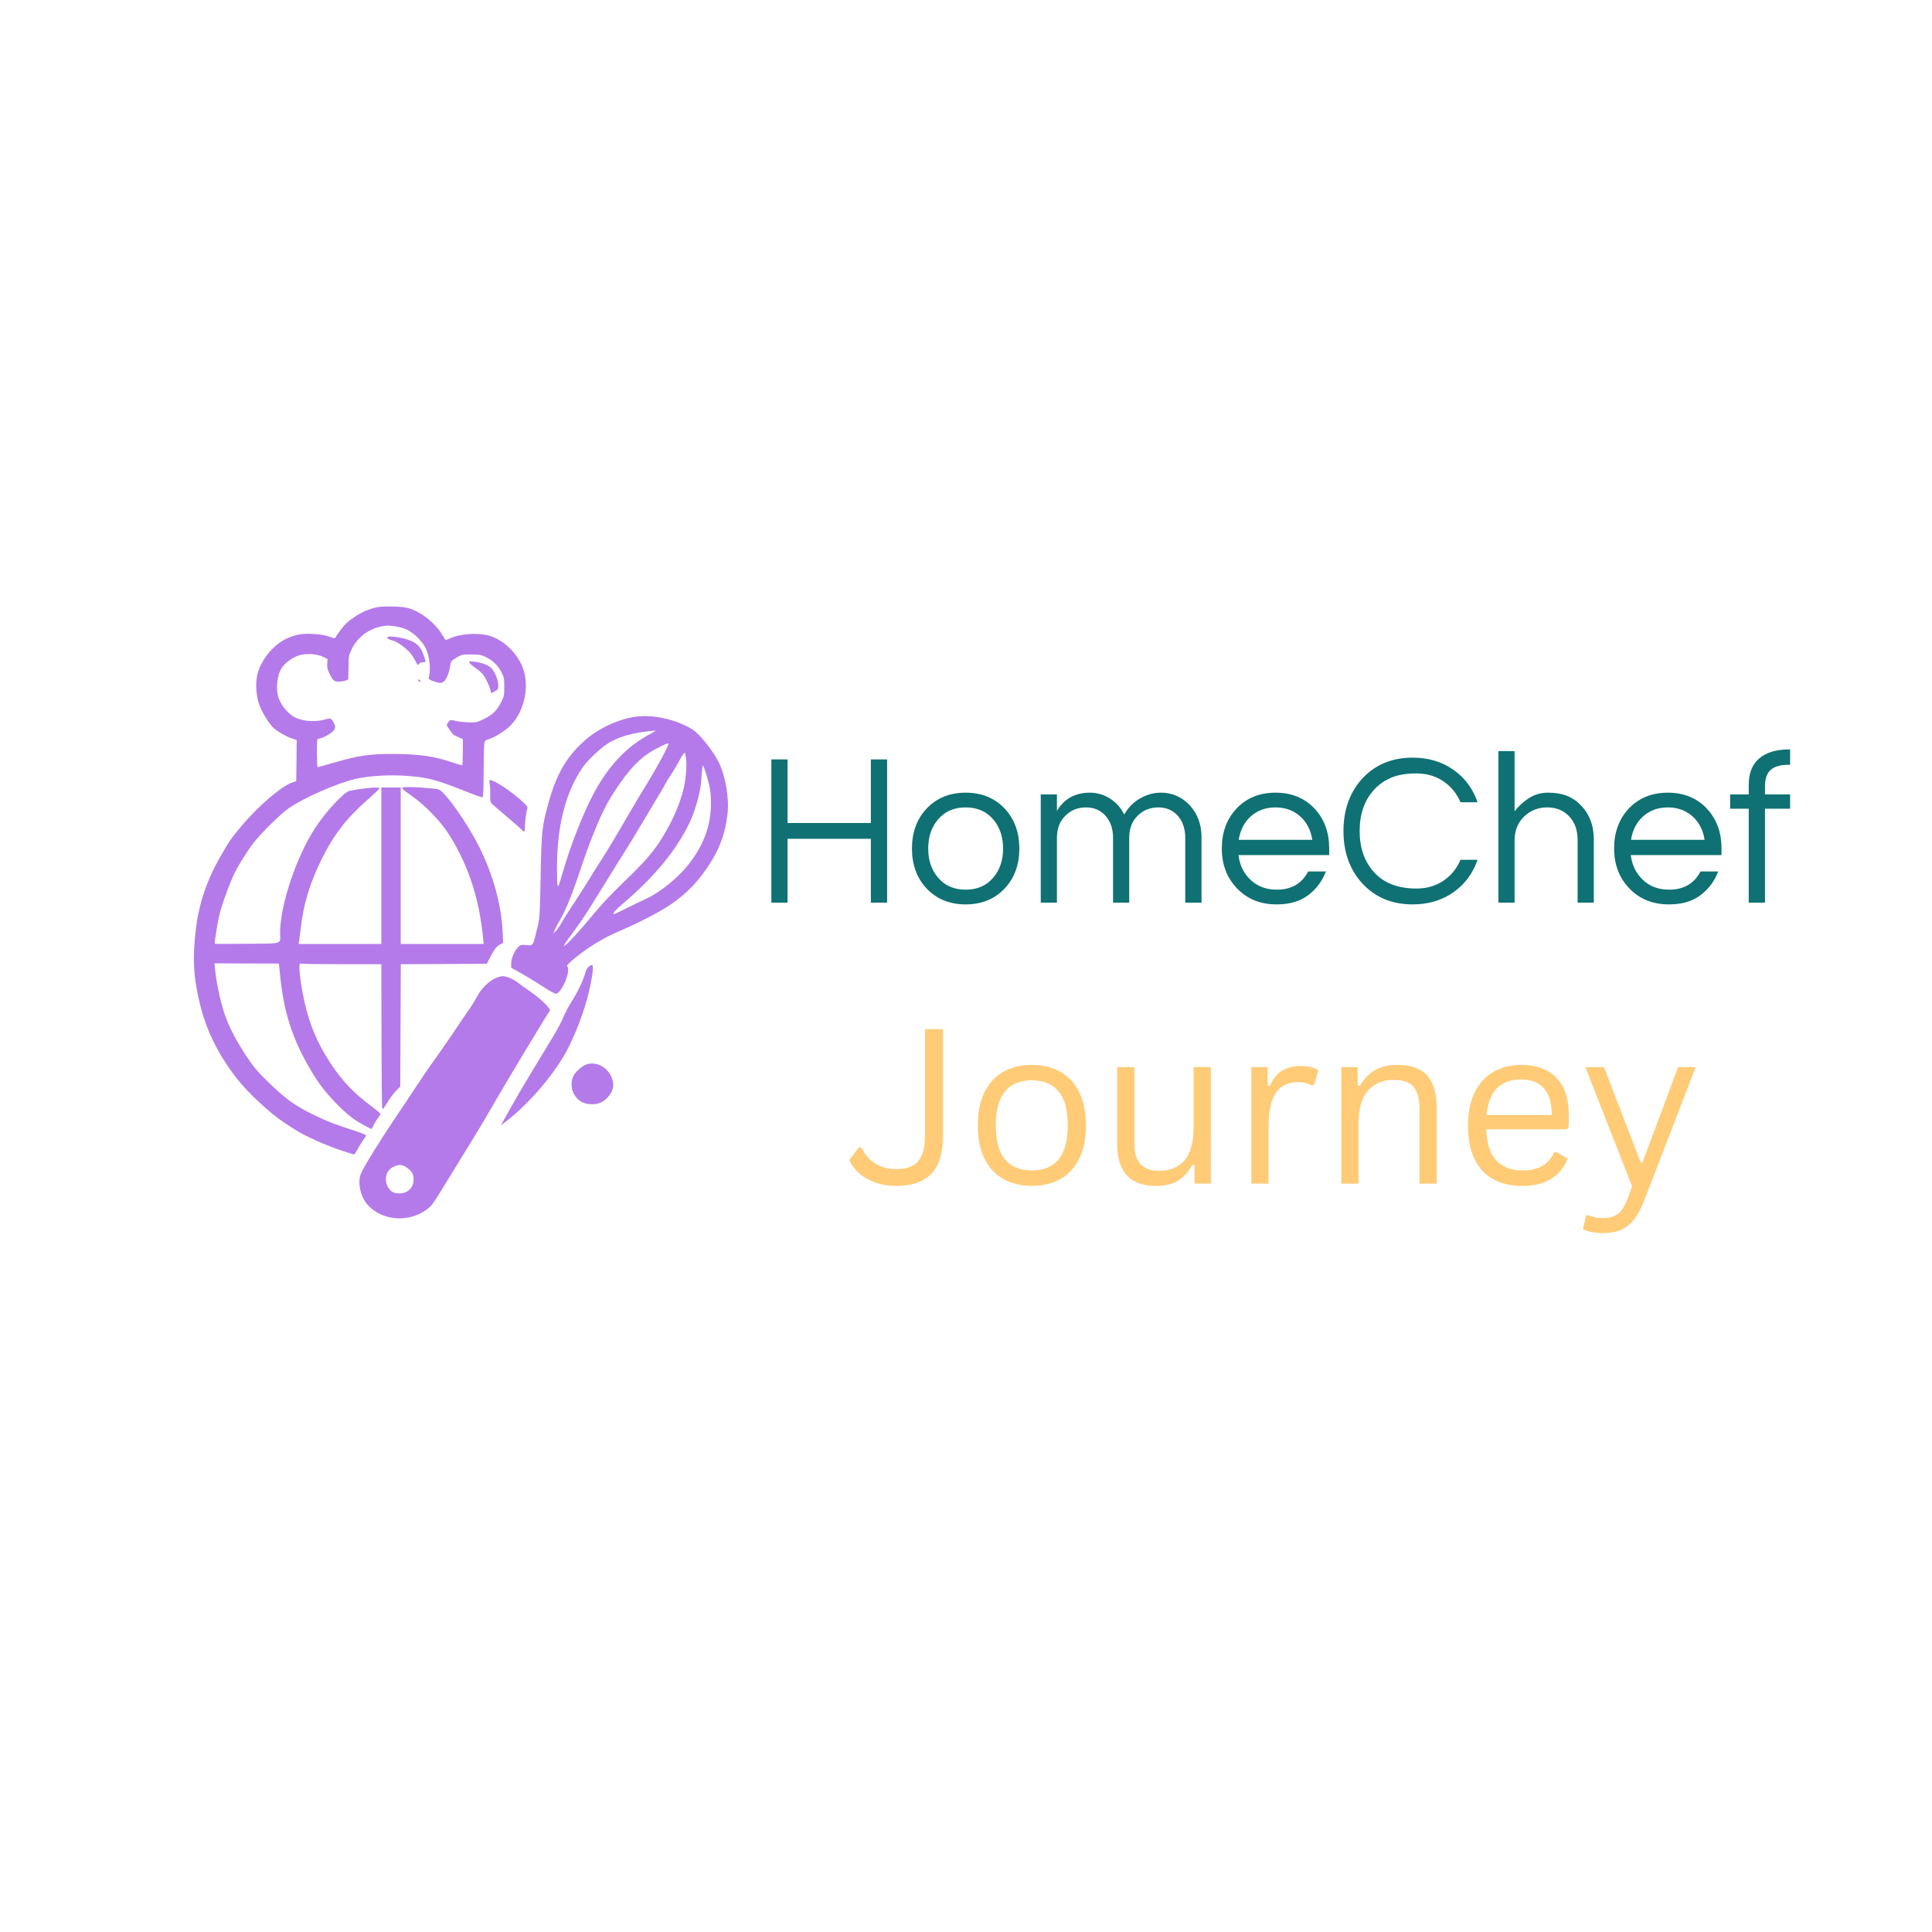 <?xml version="1.0" encoding="UTF-8"?>
<svg xmlns="http://www.w3.org/2000/svg" xmlns:xlink="http://www.w3.org/1999/xlink" width="500" zoomAndPan="magnify" viewBox="0 0 375 375" height="500" preserveAspectRatio="xMidYMid meet" version="1.0">
  <defs>
    <g></g>
  </defs>
  <path fill="#b47aea" d="M 73.023 117.898 C 71.559 118.238 70.219 118.809 68.934 119.668 C 67.504 120.613 66.824 121.258 65.844 122.652 C 65.395 123.293 65.004 123.848 64.984 123.883 C 64.949 123.918 64.43 123.758 63.805 123.543 C 62.234 122.988 59.176 122.848 57.586 123.258 C 55.656 123.742 54.301 124.527 52.852 125.957 C 51.387 127.422 50.262 129.406 49.902 131.172 C 49.547 132.871 49.762 135.355 50.387 136.961 C 50.957 138.426 52.246 140.484 53.066 141.27 C 53.816 141.965 55.566 142.984 56.641 143.324 L 57.586 143.629 L 57.551 147.629 L 57.496 151.633 L 56.695 151.898 C 54.586 152.613 49.957 156.598 46.707 160.531 C 44.828 162.781 44.438 163.371 42.793 166.23 C 40.184 170.77 38.648 175.254 38.039 180.184 C 37.324 185.848 37.539 189.816 38.863 195.105 C 40.113 200.125 42.418 204.77 45.918 209.273 C 48.207 212.203 52.566 216.242 55.355 218.027 C 56.051 218.457 56.801 218.957 57.051 219.117 C 58.855 220.367 63.359 222.387 66.609 223.426 C 67.594 223.727 68.488 224.031 68.613 224.066 C 68.738 224.121 68.988 223.836 69.219 223.387 C 69.434 222.961 69.898 222.172 70.273 221.637 C 70.629 221.102 70.988 220.566 71.059 220.441 C 71.129 220.297 70.434 219.992 68.719 219.441 C 64.699 218.137 63.699 217.742 61.035 216.457 C 57.176 214.598 55.391 213.293 51.672 209.648 C 49.832 207.824 49.137 206.984 47.777 204.93 C 45.652 201.68 44.328 199.09 43.453 196.391 C 42.738 194.176 41.988 190.602 41.758 188.277 L 41.633 186.973 L 47.887 187.012 L 54.137 187.027 L 54.441 189.992 C 55.23 197.355 57.195 202.895 61.395 209.453 C 63.055 212.023 66.145 215.348 68.488 217.062 C 69.559 217.867 72.023 219.227 72.148 219.102 C 72.168 219.062 72.383 218.688 72.598 218.242 C 72.828 217.797 73.184 217.207 73.418 216.938 C 73.648 216.652 73.848 216.332 73.848 216.223 C 73.828 216.098 73.043 215.418 72.059 214.688 C 68.629 212.148 66.395 209.793 64.09 206.27 C 61.605 202.484 60.105 198.926 59.105 194.48 C 58.551 191.996 58.125 189.191 58.125 187.887 C 58.125 186.992 58.141 186.938 58.535 187.047 C 58.75 187.098 62.32 187.152 66.484 187.152 L 74.023 187.152 L 74.043 200.855 C 74.062 208.414 74.113 214.777 74.188 215.008 C 74.293 215.402 74.383 215.332 75.098 214.113 C 75.527 213.383 76.293 212.363 76.777 211.828 L 77.688 210.883 L 77.742 199.016 L 77.797 187.152 L 86.141 187.117 L 94.484 187.062 L 95.199 185.688 C 96.004 184.152 96.395 183.652 97.145 183.277 L 97.664 183.008 L 97.559 180.828 C 97.309 175.539 95.699 169.766 93.035 164.426 C 90.695 159.742 86.461 153.742 85.156 153.238 C 84.477 152.988 79.062 152.633 78.438 152.812 C 77.938 152.938 77.938 152.953 78.277 153.258 C 78.457 153.438 79.102 153.902 79.707 154.328 C 82.656 156.383 85.656 159.512 87.406 162.371 C 91 168.266 93.02 174.484 93.77 182.098 L 93.875 183.223 L 77.777 183.223 L 77.777 152.848 L 74.023 152.848 L 74.023 183.223 L 57.945 183.223 L 58.035 182.812 C 58.07 182.598 58.195 181.613 58.32 180.633 C 58.855 175.629 60.09 171.5 62.41 166.82 C 64.879 161.852 67.219 158.832 71.738 154.867 C 72.793 153.938 73.668 153.098 73.668 153.008 C 73.668 152.688 70.629 152.938 67.859 153.508 C 66.789 153.723 63.285 157.492 61.215 160.637 C 57.535 166.246 54.371 175.645 54.371 181.043 C 54.371 183.383 55.121 183.113 47.922 183.188 C 44.488 183.223 41.684 183.223 41.684 183.188 C 41.684 182.258 42.348 178.344 42.758 176.898 C 43.418 174.574 44.723 171.09 45.578 169.375 C 46.348 167.82 48.047 165.105 49.152 163.676 C 50.531 161.871 54.316 158.117 55.961 156.938 C 58.73 154.957 65.465 151.988 69.039 151.168 C 71.844 150.543 75.992 150.328 79.492 150.633 C 83.211 150.953 84.656 151.348 90.195 153.527 C 92.75 154.543 93.535 154.812 93.699 154.723 C 93.785 154.652 93.875 152.508 93.875 149.668 C 93.895 146.949 93.949 144.484 94.02 144.199 C 94.109 143.789 94.27 143.645 94.875 143.465 C 95.754 143.199 96.984 142.52 98.234 141.574 C 101.184 139.355 102.723 134.641 101.809 130.707 C 101.059 127.547 98.344 124.543 95.289 123.492 C 93.125 122.738 89.301 122.953 87.281 123.938 C 86.836 124.152 86.441 124.242 86.406 124.152 C 86.371 124.062 86.031 123.492 85.641 122.902 C 84.246 120.758 81.762 118.828 79.438 118.078 C 78.223 117.684 74.418 117.574 73.023 117.898 Z M 76.793 121.578 C 77.473 121.688 78.438 121.953 78.938 122.188 C 80.262 122.793 81.957 124.438 82.602 125.742 C 83.387 127.387 83.676 129.977 83.211 131.602 C 83.156 131.816 83.406 131.977 84.301 132.281 C 85.371 132.621 85.516 132.637 85.996 132.387 C 86.57 132.086 87.156 130.746 87.391 129.207 C 87.516 128.332 87.551 128.277 88.586 127.652 C 89.625 127.047 89.715 127.027 91.445 127.027 C 93 127.027 93.359 127.082 94.215 127.492 C 95.609 128.152 96.555 129.047 97.27 130.371 C 97.844 131.441 97.879 131.586 97.879 133.301 C 97.879 134.996 97.844 135.156 97.254 136.32 C 96.43 137.945 95.645 138.715 93.93 139.555 C 92.609 140.215 92.465 140.25 91.016 140.215 C 90.16 140.195 89.016 140.055 88.445 139.93 C 87.426 139.68 87.406 139.68 87.07 140.125 C 86.871 140.355 86.711 140.625 86.711 140.695 C 86.711 140.945 87.855 142.539 88.141 142.68 C 88.285 142.77 88.73 142.984 89.125 143.145 L 89.84 143.465 L 89.84 145.914 C 89.84 147.254 89.785 148.414 89.715 148.488 C 89.641 148.539 88.855 148.363 87.961 148.039 C 84.371 146.789 81.441 146.359 76.258 146.344 C 71.738 146.344 69.629 146.648 65.164 147.934 C 63.305 148.469 61.73 148.914 61.66 148.914 C 61.57 148.914 61.52 147.664 61.52 146.148 C 61.52 143.484 61.535 143.379 61.875 143.379 C 62.445 143.379 64.305 142.375 64.715 141.84 C 65.18 141.234 65.18 141 64.699 140.145 C 64.25 139.355 64.234 139.355 62.824 139.715 C 60.805 140.25 58.266 139.93 56.801 138.98 C 55.746 138.285 54.621 136.891 54.156 135.695 C 53.426 133.781 53.762 130.832 54.852 129.406 C 55.586 128.457 56.98 127.512 58.086 127.188 C 59.5 126.777 61.535 126.902 62.68 127.477 L 63.574 127.922 L 63.52 128.852 C 63.465 129.566 63.574 129.977 63.949 130.727 C 64.645 132.137 64.84 132.301 65.824 132.301 C 66.629 132.301 67.594 132.012 67.594 131.781 C 67.594 131.727 67.629 130.672 67.648 129.441 C 67.684 127.277 67.699 127.152 68.289 125.957 C 69.578 123.328 72.219 121.613 75.277 121.418 C 75.418 121.418 76.098 121.488 76.793 121.578 Z M 76.793 121.578 " fill-opacity="1" fill-rule="nonzero"></path>
  <path fill="#b47aea" d="M 75.188 123.703 C 75.062 123.918 75.508 124.168 76.293 124.348 C 76.938 124.473 78.617 125.652 79.512 126.598 C 79.832 126.938 80.316 127.672 80.602 128.227 C 81.066 129.137 81.117 129.207 81.316 128.887 C 81.457 128.672 81.727 128.547 82.066 128.547 C 82.711 128.547 82.711 128.527 82.246 127.207 C 81.727 125.723 81.117 125.008 79.852 124.418 C 78.457 123.777 75.438 123.312 75.188 123.703 Z M 75.188 123.703 " fill-opacity="1" fill-rule="nonzero"></path>
  <path fill="#b47aea" d="M 91.105 128.617 C 91.18 128.777 91.695 129.242 92.27 129.637 C 92.84 130.012 93.5 130.602 93.75 130.922 C 94.305 131.637 95.074 133.281 95.215 134.016 L 95.324 134.566 L 96.02 134.191 C 96.664 133.855 96.719 133.766 96.719 133.066 C 96.719 132.051 96.094 130.457 95.414 129.727 C 94.789 129.066 93.535 128.602 91.93 128.422 C 91.105 128.332 91 128.352 91.105 128.617 Z M 91.105 128.617 " fill-opacity="1" fill-rule="nonzero"></path>
  <path fill="#b47aea" d="M 81.172 131.996 C 81.172 132.176 81.316 132.301 81.492 132.301 C 81.656 132.301 81.727 132.227 81.617 132.156 C 81.531 132.086 81.387 131.961 81.316 131.871 C 81.227 131.781 81.172 131.836 81.172 131.996 Z M 81.172 131.996 " fill-opacity="1" fill-rule="nonzero"></path>
  <path fill="#b47aea" d="M 124.055 139.035 C 120.48 139.32 116.031 141.359 113.191 144.004 C 109.832 147.113 107.973 150.398 106.473 155.797 C 105.203 160.387 105.098 161.371 104.938 170.09 C 104.812 177.039 104.758 178.129 104.438 179.504 C 103.418 183.793 103.562 183.562 102.168 183.438 C 101.094 183.363 101.004 183.383 100.539 183.863 C 99.809 184.652 99.219 186.047 99.219 187.012 L 99.219 187.832 L 101.238 188.957 C 102.328 189.582 104.188 190.707 105.348 191.477 C 106.508 192.246 107.652 192.871 107.883 192.871 C 109.012 192.871 110.887 188.352 110.102 187.562 C 109.977 187.438 110.227 187.117 110.957 186.492 C 113.547 184.242 117.07 182.043 120.035 180.809 C 123.375 179.418 128.074 177.004 129.988 175.699 C 133.434 173.359 135.848 170.82 138.117 167.105 C 139.852 164.266 140.832 161.406 141.207 157.992 C 141.566 154.938 140.832 150.668 139.527 148.004 C 138.742 146.398 137.133 144.18 135.703 142.715 C 134.812 141.785 134.238 141.395 132.863 140.75 C 130.113 139.465 126.754 138.805 124.055 139.035 Z M 126.27 142.43 C 121.555 144.914 117.91 148.828 114.961 154.543 C 112.977 158.387 110.742 164.141 109.312 169.055 C 108.867 170.59 108.457 171.895 108.422 171.949 C 108.172 172.18 108.117 171.5 108.117 168.266 C 108.133 160.262 109.762 153.902 112.996 149.094 C 113.887 147.754 116.281 145.434 117.82 144.414 C 120.016 142.965 122.895 142.16 127.164 141.805 C 127.344 141.785 126.949 142.055 126.27 142.43 Z M 129.773 144.344 C 129.773 144.77 127.594 148.828 125.895 151.598 C 124.715 153.508 123 156.367 122.09 157.938 C 119.766 161.977 117.746 165.355 116.461 167.32 C 115.852 168.25 114.762 169.98 114.051 171.16 C 113.336 172.34 112.047 174.34 111.191 175.629 C 110.332 176.898 109.352 178.469 108.992 179.129 C 108.637 179.773 108.133 180.488 107.867 180.738 L 107.402 181.168 L 107.688 180.453 C 107.848 180.059 108.312 179.184 108.723 178.523 C 109.742 176.844 111.156 173.324 112.707 168.66 C 114.746 162.512 116.891 157.402 118.57 154.723 C 121.23 150.434 123.465 147.824 125.805 146.254 C 127.309 145.254 129.773 144.055 129.773 144.344 Z M 133.168 147.344 C 133.348 148.789 133.078 151.668 132.613 153.383 C 131.754 156.562 130.594 159.207 128.574 162.531 C 126.949 165.211 125.199 167.25 121.035 171.234 C 118.516 173.664 116.641 175.684 114.781 177.934 C 111.906 181.434 108.832 184.617 109.582 183.312 C 109.812 182.918 110.367 182.113 110.816 181.523 C 111.906 180.094 113.316 178.059 114.281 176.523 C 114.961 175.449 118.391 169.93 120.16 167.051 C 120.465 166.551 121.055 165.641 121.465 164.996 C 121.875 164.355 123.445 161.781 124.93 159.277 C 126.43 156.777 127.914 154.277 128.234 153.742 C 128.574 153.203 128.969 152.473 129.148 152.133 C 129.324 151.793 129.844 150.934 130.309 150.258 C 130.773 149.559 131.379 148.559 131.648 148.023 C 132.238 146.859 132.809 146.004 132.934 146.129 C 132.988 146.164 133.078 146.719 133.168 147.344 Z M 137.082 150.293 C 137.848 152.863 137.992 153.723 137.992 155.973 C 137.992 160.242 136.578 164.086 133.598 167.855 C 131.629 170.355 128.059 173.25 125.484 174.414 C 124.75 174.754 123.02 175.574 121.66 176.27 C 120.301 176.949 119.141 177.488 119.105 177.449 C 118.91 177.254 119.41 176.684 120.805 175.484 C 127.074 170.16 131.254 165.066 133.883 159.617 C 134.953 157.387 135.992 153.562 136.117 151.453 C 136.223 149.578 136.348 148.559 136.473 148.559 C 136.508 148.559 136.777 149.344 137.082 150.293 Z M 137.082 150.293 " fill-opacity="1" fill-rule="nonzero"></path>
  <path fill="#b47aea" d="M 95.055 152.168 C 95.129 152.598 95.18 153.527 95.145 154.258 C 95.109 155.312 95.164 155.652 95.414 155.938 C 95.59 156.133 96.895 157.277 98.324 158.477 C 99.754 159.672 101.078 160.832 101.254 161.047 C 101.773 161.637 101.898 161.512 101.898 160.387 C 101.898 159.387 102.133 157.637 102.363 156.922 C 102.453 156.652 102.258 156.367 101.504 155.672 C 99.398 153.703 95.984 151.418 95.164 151.418 C 94.949 151.418 94.93 151.559 95.055 152.168 Z M 95.055 152.168 " fill-opacity="1" fill-rule="nonzero"></path>
  <path fill="#b47aea" d="M 114.227 187.652 C 113.977 187.852 113.711 188.387 113.566 188.941 C 113.227 190.242 112.172 192.477 110.902 194.48 C 110.316 195.406 109.602 196.785 109.312 197.516 C 109.012 198.25 108.258 199.695 107.633 200.73 C 107.008 201.77 105.203 204.734 103.633 207.344 C 101.129 211.488 100.203 213.078 97.734 217.492 L 97.219 218.438 L 98.324 217.582 C 102.934 214.027 107.973 208.039 110.332 203.324 C 112.316 199.375 113.922 194.766 114.656 190.906 C 115.336 187.367 115.266 186.812 114.227 187.652 Z M 114.227 187.652 " fill-opacity="1" fill-rule="nonzero"></path>
  <path fill="#b47aea" d="M 95.984 189.957 C 94.734 190.582 93.375 191.961 92.645 193.352 C 92.32 193.961 91.805 194.836 91.48 195.316 C 91.141 195.781 89.516 198.176 87.855 200.645 C 86.176 203.09 84.441 205.594 83.996 206.184 C 83.547 206.77 82.102 208.898 80.762 210.918 C 79.438 212.938 77.797 215.402 77.117 216.383 C 73.703 221.457 70.344 226.891 69.988 227.961 C 69.398 229.695 70.004 232.32 71.344 233.84 C 74.168 237.039 79.602 237.379 83.047 234.59 C 83.852 233.949 84.031 233.699 86.121 230.305 C 86.906 229.016 88.336 226.695 89.301 225.121 C 92.859 219.367 93.75 217.867 96.27 213.508 C 97.559 211.293 99.129 208.648 101.844 204.129 C 105.453 198.16 106.562 196.371 106.723 196.195 C 107.027 195.891 105.043 193.926 103.059 192.547 C 101.988 191.816 100.863 190.996 100.559 190.762 C 99.773 190.102 98.324 189.477 97.594 189.477 C 97.254 189.477 96.52 189.691 95.984 189.957 Z M 79.062 226.695 C 80.012 227.41 80.277 227.926 80.277 228.965 C 80.277 230.52 79.137 231.645 77.547 231.645 C 76.438 231.645 75.812 231.305 75.312 230.43 C 74.473 228.91 74.953 227.105 76.402 226.461 C 77.508 225.945 78.152 226.016 79.062 226.695 Z M 79.062 226.695 " fill-opacity="1" fill-rule="nonzero"></path>
  <path fill="#b47aea" d="M 113.586 206.699 C 112.781 207.059 111.637 208.129 111.281 208.879 C 110.797 209.918 110.832 211.398 111.406 212.348 C 112.207 213.723 113.316 214.348 114.977 214.328 C 116.191 214.328 117.141 213.902 117.98 212.953 C 119.051 211.723 119.285 210.703 118.785 209.309 C 117.996 207.074 115.551 205.844 113.586 206.699 Z M 113.586 206.699 " fill-opacity="1" fill-rule="nonzero"></path>
  <g fill="#0f7173" fill-opacity="1">
    <g transform="translate(146.314, 175.2)">
      <g>
        <path d="M 25.875 -27.797 L 25.875 0 L 22.719 0 L 22.719 -12.391 L 6.547 -12.391 L 6.547 0 L 3.406 0 L 3.406 -27.797 L 6.547 -27.797 L 6.547 -15.453 L 22.719 -15.453 L 22.719 -27.797 Z M 25.875 -27.797 "></path>
      </g>
    </g>
  </g>
  <g fill="#0f7173" fill-opacity="1">
    <g transform="translate(175.588, 175.2)">
      <g>
        <path d="M 11.844 -21.344 C 14.977 -21.344 17.523 -20.289 19.484 -18.188 C 21.336 -16.164 22.266 -13.602 22.266 -10.5 C 22.266 -7.395 21.336 -4.832 19.484 -2.812 C 17.523 -0.707 14.977 0.344 11.844 0.344 C 8.707 0.344 6.16 -0.707 4.203 -2.812 C 2.348 -4.832 1.422 -7.395 1.422 -10.5 C 1.422 -13.602 2.348 -16.164 4.203 -18.188 C 6.16 -20.289 8.707 -21.344 11.844 -21.344 Z M 11.844 -2.516 C 14.113 -2.516 15.906 -3.301 17.219 -4.875 C 18.477 -6.352 19.109 -8.227 19.109 -10.5 C 19.109 -12.77 18.477 -14.645 17.219 -16.125 C 15.906 -17.695 14.113 -18.484 11.844 -18.484 C 9.57 -18.484 7.781 -17.695 6.469 -16.125 C 5.207 -14.645 4.578 -12.77 4.578 -10.5 C 4.578 -8.227 5.207 -6.352 6.469 -4.875 C 7.781 -3.301 9.57 -2.516 11.844 -2.516 Z M 11.844 -2.516 "></path>
      </g>
    </g>
  </g>
  <g fill="#0f7173" fill-opacity="1">
    <g transform="translate(199.276, 175.2)">
      <g>
        <path d="M 5.875 -17.812 C 7.281 -20.164 9.41 -21.344 12.266 -21.344 C 13.66 -21.344 14.953 -20.969 16.141 -20.219 C 17.336 -19.477 18.27 -18.438 18.938 -17.094 C 19.895 -18.852 21.379 -20.113 23.391 -20.875 C 24.203 -21.188 25.117 -21.344 26.141 -21.344 C 27.16 -21.344 28.141 -21.141 29.078 -20.734 C 30.016 -20.328 30.848 -19.742 31.578 -18.984 C 33.148 -17.305 33.938 -15.207 33.938 -12.688 L 33.938 0 L 30.781 0 L 30.781 -12.594 C 30.781 -14.332 30.289 -15.766 29.312 -16.891 C 28.332 -17.953 27.086 -18.484 25.578 -18.484 C 23.984 -18.484 22.656 -17.961 21.594 -16.922 C 20.469 -15.859 19.906 -14.406 19.906 -12.562 L 19.906 0 L 16.766 0 L 16.766 -12.594 C 16.766 -14.332 16.27 -15.766 15.281 -16.891 C 14.301 -17.953 13.055 -18.484 11.547 -18.484 C 9.953 -18.484 8.625 -17.961 7.562 -16.922 C 6.438 -15.859 5.875 -14.406 5.875 -12.562 L 5.875 0 L 2.734 0 L 2.734 -21 L 5.875 -21 Z M 5.875 -17.812 "></path>
      </g>
    </g>
    <g transform="translate(235.732, 175.2)">
      <g>
        <path d="M 12.094 -2.516 C 14.926 -2.516 16.957 -3.691 18.188 -6.047 L 21.625 -6.047 C 20.895 -4.141 19.738 -2.598 18.156 -1.422 C 16.582 -0.242 14.547 0.344 12.047 0.344 C 8.891 0.344 6.316 -0.707 4.328 -2.812 C 2.391 -4.852 1.422 -7.414 1.422 -10.5 C 1.422 -13.602 2.348 -16.164 4.203 -18.188 C 6.16 -20.289 8.707 -21.344 11.844 -21.344 C 14.977 -21.344 17.523 -20.289 19.484 -18.188 C 21.336 -16.164 22.266 -13.602 22.266 -10.5 L 22.266 -9.234 L 4.656 -9.234 C 4.883 -7.305 5.656 -5.711 6.969 -4.453 C 8.312 -3.16 10.02 -2.516 12.094 -2.516 Z M 11.844 -18.484 C 9.914 -18.484 8.289 -17.879 6.969 -16.672 C 5.738 -15.523 4.984 -14.031 4.703 -12.188 L 18.984 -12.188 C 18.703 -14.031 17.945 -15.523 16.719 -16.672 C 15.395 -17.879 13.77 -18.484 11.844 -18.484 Z M 11.844 -18.484 "></path>
      </g>
    </g>
    <g transform="translate(259.126, 175.2)">
      <g>
        <path d="M 15.797 -2.734 C 17.785 -2.734 19.523 -3.234 21.016 -4.234 C 22.516 -5.242 23.629 -6.602 24.359 -8.312 L 27.672 -8.312 C 26.754 -5.688 25.227 -3.613 23.094 -2.094 C 20.832 -0.469 18.16 0.344 15.078 0.344 C 11.016 0.344 7.723 -1.047 5.203 -3.828 C 2.828 -6.484 1.641 -9.836 1.641 -13.891 C 1.641 -17.953 2.828 -21.316 5.203 -23.984 C 7.723 -26.754 11.016 -28.141 15.078 -28.141 C 18.16 -28.141 20.832 -27.328 23.094 -25.703 C 25.227 -24.191 26.754 -22.117 27.672 -19.484 L 24.359 -19.484 C 23.629 -21.191 22.516 -22.551 21.016 -23.562 C 19.523 -24.57 17.785 -25.078 15.797 -25.078 C 13.805 -25.078 12.148 -24.789 10.828 -24.219 C 9.516 -23.645 8.41 -22.852 7.516 -21.844 C 5.691 -19.801 4.781 -17.156 4.781 -13.906 C 4.781 -10.656 5.691 -8.008 7.516 -5.969 C 9.422 -3.812 12.18 -2.734 15.797 -2.734 Z M 15.797 -2.734 "></path>
      </g>
    </g>
    <g transform="translate(288.106, 175.2)">
      <g>
        <path d="M 5.875 -29.406 L 5.875 -17.719 C 6.633 -18.727 7.562 -19.582 8.656 -20.281 C 9.75 -20.988 10.992 -21.344 12.391 -21.344 C 13.785 -21.344 14.988 -21.145 16 -20.75 C 17.008 -20.352 17.891 -19.766 18.641 -18.984 C 20.379 -17.273 21.25 -15.02 21.25 -12.219 L 21.25 0 L 18.109 0 L 18.109 -12.141 C 18.109 -14.066 17.562 -15.602 16.469 -16.75 C 15.375 -17.906 13.957 -18.484 12.219 -18.484 C 10.457 -18.484 8.961 -17.895 7.734 -16.719 C 6.492 -15.508 5.875 -13.969 5.875 -12.094 L 5.875 0 L 2.734 0 L 2.734 -29.406 Z M 5.875 -29.406 "></path>
      </g>
    </g>
    <g transform="translate(311.878, 175.2)">
      <g>
        <path d="M 12.094 -2.516 C 14.926 -2.516 16.957 -3.691 18.188 -6.047 L 21.625 -6.047 C 20.895 -4.141 19.738 -2.598 18.156 -1.422 C 16.582 -0.242 14.547 0.344 12.047 0.344 C 8.891 0.344 6.316 -0.707 4.328 -2.812 C 2.391 -4.852 1.422 -7.414 1.422 -10.5 C 1.422 -13.602 2.348 -16.164 4.203 -18.188 C 6.16 -20.289 8.707 -21.344 11.844 -21.344 C 14.977 -21.344 17.523 -20.289 19.484 -18.188 C 21.336 -16.164 22.266 -13.602 22.266 -10.5 L 22.266 -9.234 L 4.656 -9.234 C 4.883 -7.305 5.656 -5.711 6.969 -4.453 C 8.312 -3.16 10.02 -2.516 12.094 -2.516 Z M 11.844 -18.484 C 9.914 -18.484 8.289 -17.879 6.969 -16.672 C 5.738 -15.523 4.984 -14.031 4.703 -12.188 L 18.984 -12.188 C 18.703 -14.031 17.945 -15.523 16.719 -16.672 C 15.395 -17.879 13.77 -18.484 11.844 -18.484 Z M 11.844 -18.484 "></path>
      </g>
    </g>
    <g transform="translate(335.272, 175.2)">
      <g>
        <path d="M 11.766 -26.75 C 10.273 -26.75 9.16 -26.422 8.422 -25.766 C 7.68 -25.109 7.312 -24.051 7.312 -22.594 L 7.312 -21 L 12.188 -21 L 12.188 -18.234 L 7.312 -18.234 L 7.312 0 L 4.156 0 L 4.156 -18.234 L 0.547 -18.234 L 0.547 -21 L 4.156 -21 L 4.156 -22.844 C 4.156 -25.145 4.844 -26.867 6.219 -28.016 C 7.594 -29.16 9.492 -29.734 11.922 -29.734 L 12.188 -29.734 L 12.188 -26.75 Z M 11.766 -26.75 "></path>
      </g>
    </g>
  </g>
  <g fill="#ffcb77" fill-opacity="1">
    <g transform="translate(164.073, 229.745)">
      <g>
        <path d="M 9.906 0.438 C 8.414 0.438 7.047 0.211 5.797 -0.234 C 4.555 -0.68 3.508 -1.285 2.656 -2.047 C 1.801 -2.816 1.176 -3.664 0.781 -4.594 L 2.609 -7 L 3.125 -7 C 3.719 -5.707 4.598 -4.688 5.766 -3.938 C 6.941 -3.195 8.32 -2.828 9.906 -2.828 C 11.188 -2.828 12.227 -3.035 13.031 -3.453 C 13.844 -3.867 14.453 -4.555 14.859 -5.516 C 15.266 -6.484 15.469 -7.789 15.469 -9.438 L 15.469 -29.984 L 18.969 -29.984 L 18.969 -9.375 C 18.969 -5.977 18.211 -3.492 16.703 -1.922 C 15.191 -0.348 12.926 0.438 9.906 0.438 Z M 9.906 0.438 "></path>
      </g>
    </g>
  </g>
  <g fill="#ffcb77" fill-opacity="1">
    <g transform="translate(187.302, 229.745)">
      <g>
        <path d="M 12.984 0.438 C 10.848 0.438 8.988 -0.016 7.406 -0.922 C 5.832 -1.828 4.617 -3.156 3.766 -4.906 C 2.91 -6.664 2.484 -8.797 2.484 -11.297 C 2.484 -13.797 2.91 -15.926 3.766 -17.688 C 4.617 -19.457 5.832 -20.789 7.406 -21.688 C 8.988 -22.594 10.848 -23.047 12.984 -23.047 C 15.117 -23.047 16.973 -22.594 18.547 -21.688 C 20.129 -20.789 21.348 -19.457 22.203 -17.688 C 23.055 -15.926 23.484 -13.797 23.484 -11.297 C 23.484 -8.797 23.055 -6.664 22.203 -4.906 C 21.348 -3.156 20.129 -1.828 18.547 -0.922 C 16.973 -0.016 15.117 0.438 12.984 0.438 Z M 12.984 -2.562 C 15.234 -2.562 16.957 -3.27 18.156 -4.688 C 19.352 -6.113 19.953 -8.316 19.953 -11.297 C 19.953 -14.297 19.352 -16.504 18.156 -17.922 C 16.957 -19.348 15.234 -20.062 12.984 -20.062 C 10.723 -20.062 8.988 -19.344 7.781 -17.906 C 6.582 -16.477 5.984 -14.273 5.984 -11.297 C 5.984 -8.316 6.582 -6.113 7.781 -4.688 C 8.988 -3.27 10.723 -2.562 12.984 -2.562 Z M 12.984 -2.562 "></path>
      </g>
    </g>
  </g>
  <g fill="#ffcb77" fill-opacity="1">
    <g transform="translate(213.257, 229.745)">
      <g>
        <path d="M 11.172 0.438 C 8.617 0.438 6.719 -0.238 5.469 -1.594 C 4.219 -2.945 3.594 -4.93 3.594 -7.547 L 3.594 -22.625 L 6.938 -22.625 L 6.938 -7.625 C 6.938 -4.195 8.547 -2.484 11.766 -2.484 C 13.816 -2.484 15.438 -3.148 16.625 -4.484 C 17.82 -5.828 18.422 -8.004 18.422 -11.016 L 18.422 -22.625 L 21.766 -22.625 L 21.766 0 L 18.594 0 L 18.594 -3.547 L 18.172 -3.656 C 17.391 -2.27 16.453 -1.238 15.359 -0.562 C 14.273 0.102 12.879 0.438 11.172 0.438 Z M 11.172 0.438 "></path>
      </g>
    </g>
  </g>
  <g fill="#ffcb77" fill-opacity="1">
    <g transform="translate(238.946, 229.745)">
      <g>
        <path d="M 3.938 0 L 3.938 -22.625 L 7.109 -22.625 L 7.109 -19.078 L 7.547 -18.969 C 8.598 -21.539 10.582 -22.828 13.5 -22.828 C 15.039 -22.828 16.191 -22.547 16.953 -21.984 L 16.094 -19.156 L 15.688 -19.078 C 14.844 -19.492 13.914 -19.703 12.906 -19.703 C 11.094 -19.703 9.703 -19.023 8.734 -17.672 C 7.766 -16.316 7.281 -14.125 7.281 -11.094 L 7.281 0 Z M 3.938 0 "></path>
      </g>
    </g>
  </g>
  <g fill="#ffcb77" fill-opacity="1">
    <g transform="translate(256.414, 229.745)">
      <g>
        <path d="M 3.938 0 L 3.938 -22.625 L 7.109 -22.625 L 7.109 -19.078 L 7.547 -18.969 C 8.297 -20.289 9.254 -21.301 10.422 -22 C 11.598 -22.695 13.023 -23.047 14.703 -23.047 C 17.422 -23.047 19.391 -22.352 20.609 -20.969 C 21.836 -19.582 22.453 -17.445 22.453 -14.562 L 22.453 0 L 19.109 0 L 19.109 -14.484 C 19.109 -15.848 18.93 -16.941 18.578 -17.766 C 18.234 -18.598 17.695 -19.203 16.969 -19.578 C 16.238 -19.953 15.281 -20.141 14.094 -20.141 C 12.051 -20.141 10.406 -19.461 9.156 -18.109 C 7.906 -16.766 7.281 -14.598 7.281 -11.609 L 7.281 0 Z M 3.938 0 "></path>
      </g>
    </g>
  </g>
  <g fill="#ffcb77" fill-opacity="1">
    <g transform="translate(282.452, 229.745)">
      <g>
        <path d="M 21.547 -10.547 L 6.016 -10.547 C 6.109 -7.797 6.766 -5.773 7.984 -4.484 C 9.211 -3.203 10.891 -2.562 13.016 -2.562 C 14.629 -2.562 15.926 -2.848 16.906 -3.422 C 17.895 -3.992 18.672 -4.895 19.234 -6.125 L 19.672 -6.125 L 21.844 -4.844 C 21.188 -3.195 20.133 -1.906 18.688 -0.969 C 17.25 -0.031 15.359 0.438 13.016 0.438 C 10.828 0.438 8.945 0.004 7.375 -0.859 C 5.812 -1.723 4.602 -3.031 3.75 -4.781 C 2.906 -6.531 2.484 -8.703 2.484 -11.297 C 2.484 -13.867 2.93 -16.035 3.828 -17.797 C 4.723 -19.566 5.945 -20.883 7.5 -21.75 C 9.051 -22.613 10.82 -23.047 12.812 -23.047 C 15.719 -23.047 17.984 -22.227 19.609 -20.594 C 21.234 -18.969 22.051 -16.547 22.062 -13.328 C 22.062 -12.066 22.035 -11.219 21.984 -10.781 Z M 18.766 -13.328 C 18.711 -15.734 18.176 -17.484 17.156 -18.578 C 16.145 -19.672 14.695 -20.219 12.812 -20.219 C 10.832 -20.219 9.273 -19.664 8.141 -18.562 C 7.016 -17.469 6.332 -15.723 6.094 -13.328 Z M 18.766 -13.328 "></path>
      </g>
    </g>
  </g>
  <g fill="#ffcb77" fill-opacity="1">
    <g transform="translate(306.562, 229.745)">
      <g>
        <path d="M 4.531 9.594 C 3.77 9.594 3.055 9.523 2.391 9.391 C 1.723 9.266 1.148 9.086 0.672 8.859 L 1.297 6.219 L 1.656 6.094 C 1.988 6.258 2.398 6.398 2.891 6.516 C 3.379 6.629 3.883 6.688 4.406 6.688 C 5.32 6.688 6.082 6.562 6.688 6.312 C 7.289 6.07 7.805 5.664 8.234 5.094 C 8.66 4.531 9.062 3.75 9.438 2.75 L 10.234 0.531 L 1.156 -22.625 L 4.766 -22.625 L 11.875 -4.156 L 12.266 -4.156 L 19.156 -22.625 L 22.578 -22.625 L 12.469 3.547 C 11.895 4.992 11.25 6.16 10.531 7.047 C 9.82 7.93 8.984 8.578 8.016 8.984 C 7.047 9.391 5.883 9.594 4.531 9.594 Z M 4.531 9.594 "></path>
      </g>
    </g>
  </g>
</svg>
